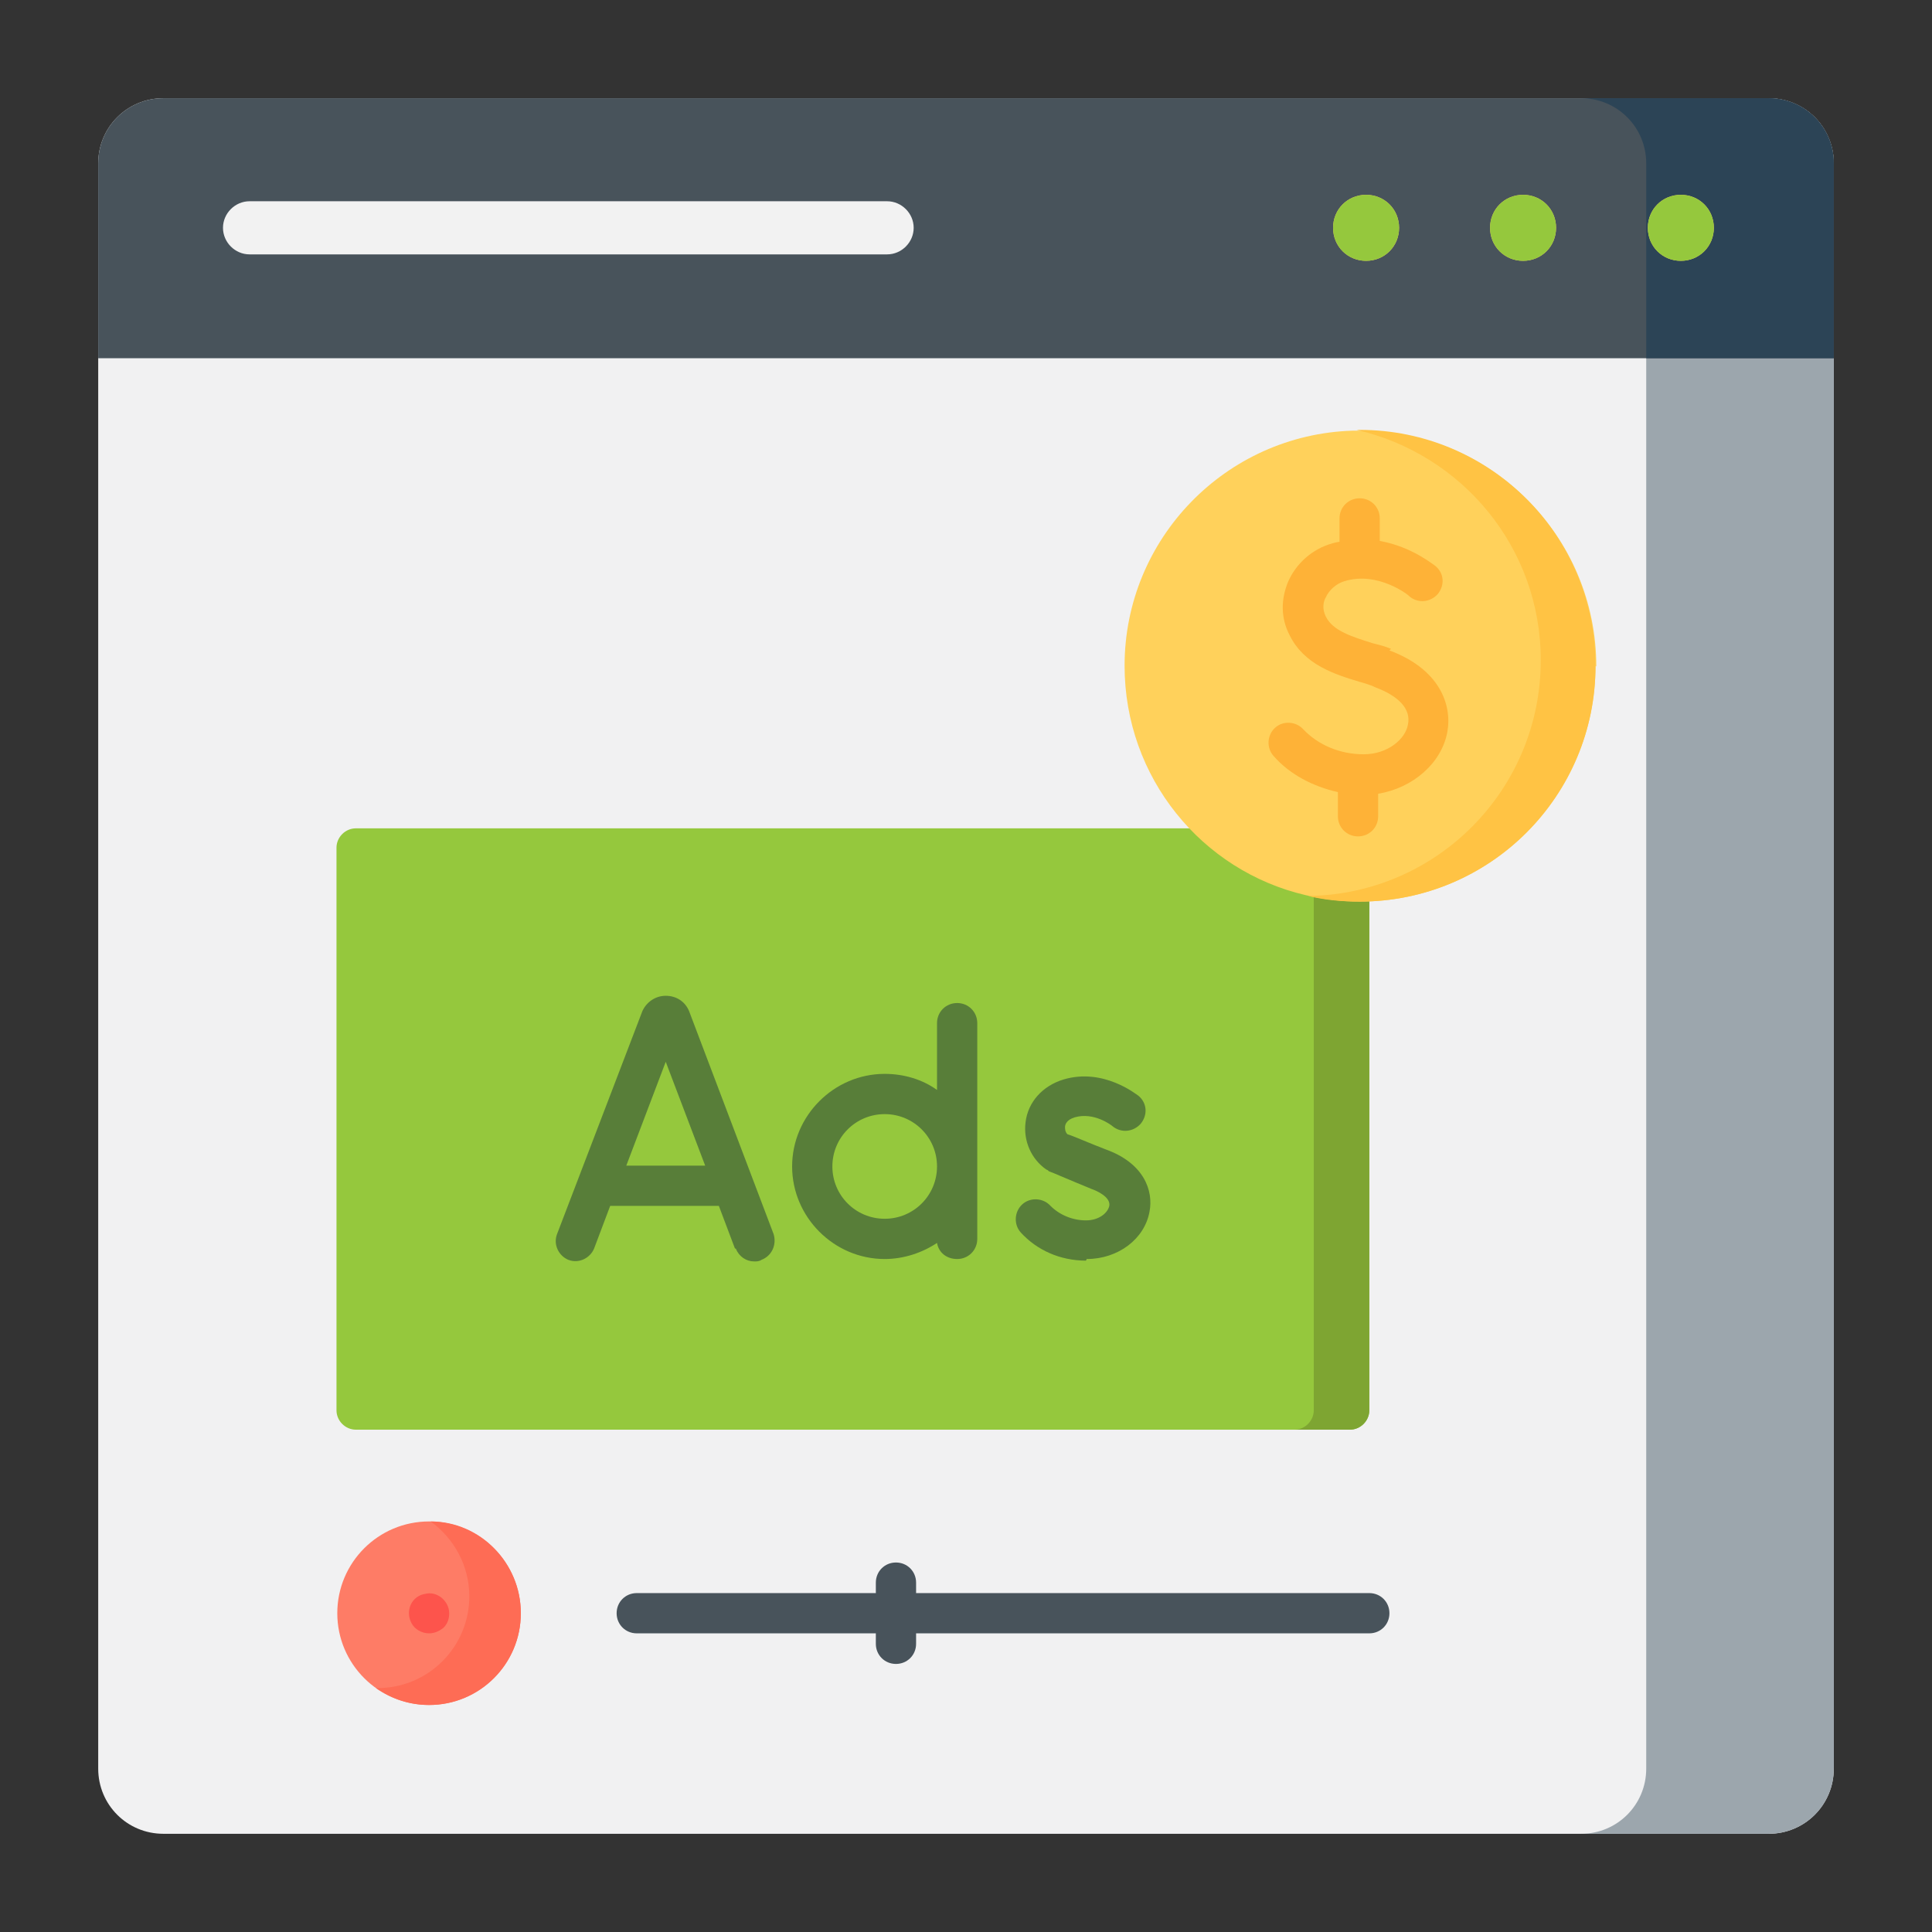 <svg xmlns="http://www.w3.org/2000/svg" id="Layer_1" data-name="Layer 1" viewBox="0 0 24 24"><rect x="0" y="0" width="24" height="24" fill="#333333" stroke="none"/><defs><style>      .cls-1 {        fill: #fe7c66;      }      .cls-2 {        fill: #fed066;      }      .cls-3 {        fill: #fe6c55;      }      .cls-4 {        fill: #fd544c;      }      .cls-5 {        fill: #587e39;      }      .cls-6 {        fill: #ffd15b;      }      .cls-7 {        fill: #9ca6ad;      }      .cls-8 {        fill: #48535b;      }      .cls-9 {        fill: #2c4456;      }      .cls-10 {        fill: #95c83d;      }      .cls-11 {        fill: #7ea532;      }      .cls-12 {        fill: #ffc344;      }      .cls-13 {        fill: #f1f1f2;      }      .cls-14 {        fill: #f2f2f2;      }      .cls-15 {        fill: #feb237;      }    </style></defs><path id="path105" class="cls-13" d="m21.97,22.78H2.03c-.45,0-.81-.36-.81-.81V2.03c0-.45.36-.81.81-.81h19.94c.45,0,.81.36.81.81v19.94c0,.45-.36.81-.81.81"></path><path id="path113" class="cls-7" d="m21.97,1.22h-2.33c.45,0,.81.36.81.81v19.94c0,.45-.36.81-.81.81h2.33c.45,0,.81-.36.81-.81V2.03c0-.45-.36-.81-.81-.81"></path><path id="path117" class="cls-8" d="m21.97,1.22H2.03c-.45,0-.81.36-.81.81v2.42h21.56v-2.42c0-.45-.36-.81-.81-.81"></path><path id="path121" class="cls-14" d="m11.02,3.16H3.1c-.18,0-.33-.15-.33-.33s.15-.33.33-.33h7.92c.18,0,.33.15.33.33s-.15.33-.33.33"></path><path id="path125" class="cls-9" d="m22.78,4.45v-2.42c0-.45-.36-.81-.81-.81h-2.33c.45,0,.81.36.81.81v2.42h2.33Z"></path><path id="path129" class="cls-2" d="m17.38,2.83c0,.23-.18.41-.41.41s-.41-.18-.41-.41.18-.41.41-.41.41.18.41.41"></path><path id="path133" class="cls-2" d="m19.33,2.83c0,.23-.18.41-.41.41s-.41-.18-.41-.41.18-.41.41-.41.41.18.41.41"></path><path id="path137" class="cls-2" d="m21.29,2.83c0,.23-.18.41-.41.41s-.41-.18-.41-.41.18-.41.41-.41.41.18.41.41"></path><path id="path169" class="cls-10" d="m17.38,2.83c0,.23-.18.41-.41.41s-.41-.18-.41-.41.18-.41.41-.41.41.18.41.41"></path><path id="path173" class="cls-10" d="m19.33,2.83c0,.23-.18.41-.41.41s-.41-.18-.41-.41.18-.41.41-.41.41.18.41.41"></path><path id="path177" class="cls-10" d="m21.29,2.83c0,.23-.18.41-.41.41s-.41-.18-.41-.41.18-.41.41-.41.41.18.41.41"></path><g><path class="cls-10" d="m16.77,17.76H4.42c-.13,0-.24-.11-.24-.24v-6.99c0-.13.11-.24.24-.24h12.35c.13,0,.24.11.24.24v6.99c0,.13-.11.24-.24.24h0Z"></path><path class="cls-11" d="m17.01,10.52v7c0,.13-.11.24-.24.24h-.69c.13,0,.24-.11.24-.24v-7c0-.13-.11-.24-.24-.24h.69c.13,0,.24.11.24.24Z"></path><circle class="cls-1" cx="5.33" cy="20.04" r="1.14"></circle><path class="cls-3" d="m6.47,20.04c0,.63-.51,1.14-1.14,1.14-.25,0-.47-.08-.66-.21,0,0,.01,0,.02,0,.63,0,1.14-.51,1.14-1.14,0-.38-.19-.72-.48-.93.62,0,1.12.52,1.12,1.14Z"></path><path class="cls-6" d="m19.82,8.27c0,1.62-1.31,2.93-2.93,2.93-.23,0-.46-.03-.67-.08-1.29-.3-2.25-1.46-2.25-2.85,0-1.58,1.26-2.87,2.83-2.92.03,0,.06,0,.1,0,1.62,0,2.93,1.31,2.93,2.93h0Z"></path><path class="cls-12" d="m19.82,8.27c0,1.62-1.31,2.93-2.93,2.93-.22,0-.44-.02-.64-.07,1.6-.02,2.89-1.32,2.89-2.93,0-1.4-.98-2.56-2.29-2.86.01,0,.03,0,.04,0,1.62,0,2.93,1.31,2.93,2.93Z"></path><path class="cls-8" d="m17.01,19.79h-5.63v-.13c0-.14-.11-.25-.25-.25s-.25.11-.25.25v.13h-2.97c-.14,0-.25.11-.25.25s.11.25.25.25h2.97v.13c0,.14.11.25.25.25s.25-.11.25-.25v-.13h5.63c.14,0,.25-.11.25-.25s-.11-.25-.25-.25Z"></path><g><path class="cls-5" d="m9.14,15.51c.04.1.13.16.23.16.03,0,.06,0,.09-.02.13-.05.19-.19.15-.32l-1.05-2.77s0,0,0,0c-.05-.12-.16-.19-.29-.19h0c-.13,0-.24.08-.29.19,0,0,0,0,0,0l-1.06,2.77c-.05.13.02.27.14.32.13.05.27-.02.32-.14l.2-.53h1.35l.2.53Zm-1.36-1.03l.49-1.29.49,1.29h-.97Z"></path><path class="cls-5" d="m13.5,15.64c.39,0,.72-.25.78-.59.05-.26-.07-.6-.54-.77-.21-.08-.41-.17-.48-.19-.03-.03-.03-.07-.03-.09,0-.03.02-.09.12-.12.24-.07.46.1.47.11.11.09.26.07.35-.03.09-.11.08-.26-.03-.35-.02-.01-.43-.35-.93-.2-.26.08-.44.28-.47.53-.03.23.07.46.26.59.01,0,.02.01.03.02.01,0,.26.11.53.22.06.02.24.1.22.21-.02.09-.13.18-.29.18-.17,0-.33-.07-.44-.18-.09-.1-.25-.11-.35-.02-.1.09-.11.25-.02.35.2.22.49.35.81.35h0Z"></path><path class="cls-5" d="m10.99,15.64c.24,0,.47-.08.65-.2.02.12.12.2.25.2.14,0,.25-.11.25-.25v-2.68c0-.14-.11-.25-.25-.25s-.25.11-.25.25v.83c-.18-.13-.41-.2-.65-.2-.63,0-1.15.52-1.15,1.15s.52,1.15,1.15,1.15h0Zm0-1.8c.36,0,.65.29.65.65s-.29.65-.65.65-.65-.29-.65-.65.29-.65.65-.65h0Z"></path></g><path class="cls-15" d="m17.28,8.06c-.07-.03-.15-.05-.23-.07-.25-.08-.49-.15-.58-.33-.05-.1-.03-.19,0-.24.04-.09.13-.17.23-.2.42-.13.81.18.81.19.11.09.26.07.35-.03.09-.11.08-.26-.03-.35-.02-.01-.29-.24-.69-.31v-.28c0-.14-.11-.25-.25-.25s-.25.11-.25.25v.29s-.06.01-.09.02c-.25.07-.45.25-.55.48-.09.22-.09.45.02.66.18.37.57.49.87.58.07.02.14.04.2.07.29.11.44.27.4.46-.03.18-.25.37-.55.37s-.57-.12-.75-.31c-.09-.1-.25-.11-.35-.02-.1.09-.11.25-.02.35.2.23.49.38.8.45v.3c0,.14.11.25.25.25s.25-.11.25-.25v-.28c.43-.07.79-.38.86-.77.06-.34-.1-.78-.72-1.01h0Z"></path><path class="cls-4" d="m5.28,19.8c-.12.02-.2.12-.2.24,0,.04.01.08.03.12.04.08.13.13.22.13.07,0,.13-.03.18-.07.05-.05.07-.11.07-.18,0-.15-.15-.28-.3-.24Z"></path></g></svg>